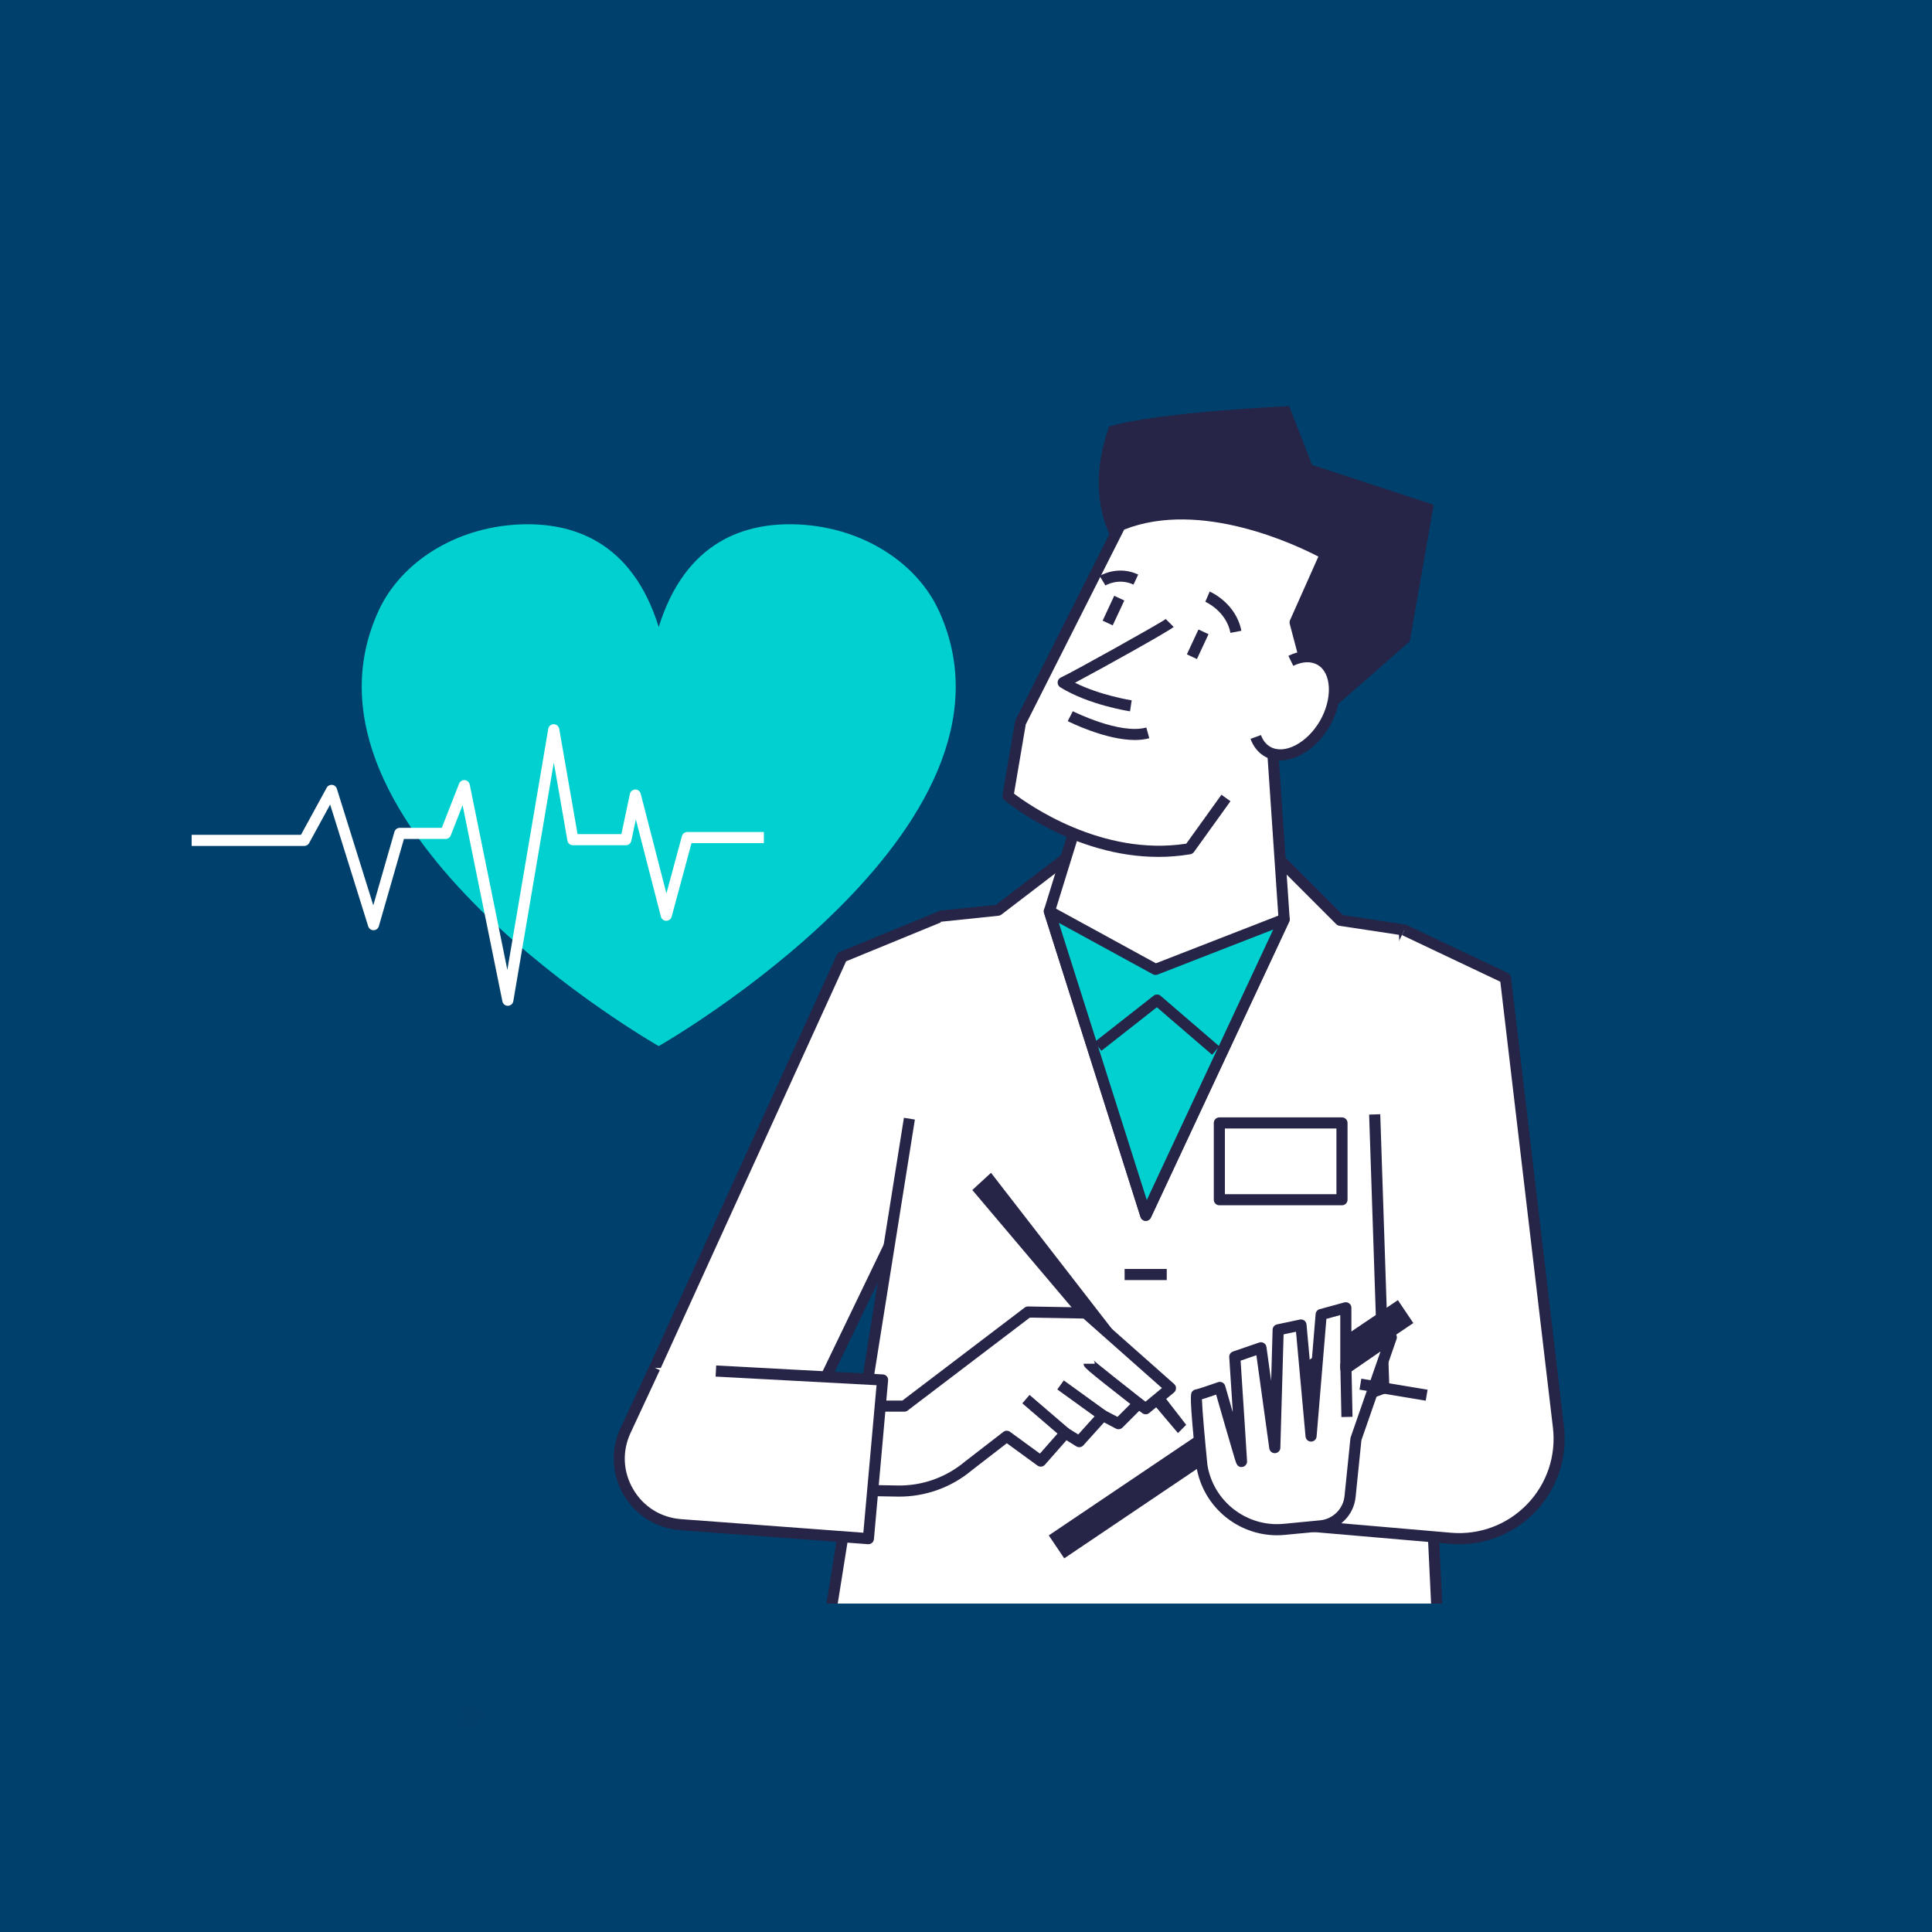 <?xml version="1.0" encoding="UTF-8"?>
<svg xmlns="http://www.w3.org/2000/svg" xmlns:xlink="http://www.w3.org/1999/xlink" width="400" zoomAndPan="magnify" viewBox="0 0 300 300" height="400" preserveAspectRatio="xMidYMid meet" version="1.0">
  <defs>
    <filter x="0%" y="0%" width="100%" height="100%" id="f954782d85">
      <feColorMatrix values="0 0 0 0 1 0 0 0 0 1 0 0 0 0 1 0 0 0 1 0" color-interpolation-filters="sRGB"></feColorMatrix>
    </filter>
    <clipPath id="261d45866e">
      <path d="M 71.09 264.891 L 75.387 264.891 L 75.387 268.496 L 71.09 268.496 Z M 71.09 264.891 " clip-rule="nonzero"></path>
    </clipPath>
    <clipPath id="b4e4d94730">
      <path d="M 75.375 266.176 C 73.5 269.176 71.699 268.648 71.324 267.977 C 70.875 267.375 71.25 265.5 71.852 265.051 C 72.449 264.602 74.852 265.273 74.852 265.273 " clip-rule="nonzero"></path>
    </clipPath>
    <mask id="87b54e743b">
      <g filter="url(#f954782d85)">
        <rect x="-30" width="360" fill="#000000" y="-30" height="360" fill-opacity="0.01"></rect>
      </g>
    </mask>
    <clipPath id="9504046775">
      <path d="M 0.09 0.891 L 4.387 0.891 L 4.387 4.496 L 0.09 4.496 Z M 0.09 0.891 " clip-rule="nonzero"></path>
    </clipPath>
    <clipPath id="e845a1dbe5">
      <path d="M 4.375 2.176 C 2.5 5.176 0.699 4.648 0.324 3.977 C -0.125 3.375 0.25 1.5 0.852 1.051 C 1.449 0.602 3.852 1.273 3.852 1.273 " clip-rule="nonzero"></path>
    </clipPath>
    <clipPath id="cfc8b5bc09">
      <rect x="0" width="5" y="0" height="5"></rect>
    </clipPath>
    <clipPath id="f0932b9c21">
      <path d="M 18.375 23.25 L 264.375 23.25 L 264.375 249 L 18.375 249 Z M 18.375 23.25 " clip-rule="nonzero"></path>
    </clipPath>
    <clipPath id="531280bcaf">
      <path d="M 129 128 L 224 128 L 224 249 L 129 249 Z M 129 128 " clip-rule="nonzero"></path>
    </clipPath>
    <clipPath id="5e27fa1aa7">
      <path d="M 128 173 L 143 173 L 143 249 L 128 249 Z M 128 173 " clip-rule="nonzero"></path>
    </clipPath>
    <clipPath id="0919e7ff56">
      <path d="M 145 127 L 224 127 L 224 249 L 145 249 Z M 145 127 " clip-rule="nonzero"></path>
    </clipPath>
  </defs>
  <rect x="-30" width="360" fill="#ffffff" y="-30" height="360" fill-opacity="1"></rect>
  <rect x="-30" width="360" fill="#00406c" y="-30" height="360" fill-opacity="1"></rect>
  <g clip-path="url(#261d45866e)">
    <g clip-path="url(#b4e4d94730)">
      <g mask="url(#87b54e743b)">
        <g transform="matrix(1, 0, 0, 1, 71, 264)">
          <g clip-path="url(#cfc8b5bc09)">
            <g clip-path="url(#9504046775)">
              <g clip-path="url(#e845a1dbe5)">
                <rect x="-137" width="432" fill="#e7191f" height="432" y="-330" fill-opacity="1"></rect>
              </g>
            </g>
          </g>
        </g>
      </g>
    </g>
  </g>
  <g clip-path="url(#f0932b9c21)">
    <path fill="#00406c" d="M 264.738 146.48 C 264.738 189.312 242.879 227.043 209.699 249.113 L 73.418 249.113 C 40.238 227.047 18.375 189.316 18.375 146.48 C 18.375 78.449 73.523 23.293 141.559 23.293 C 209.59 23.293 264.738 78.449 264.738 146.48 Z M 264.738 146.48 " fill-opacity="1" fill-rule="nonzero"></path>
  </g>
  <path fill="#01d0d0" d="M 145.797 94.855 C 142.355 87.34 133.922 81.926 124.062 81.441 C 115.777 81.035 106.449 83.973 102.285 97.363 C 98.125 83.973 88.797 81.035 80.512 81.441 C 70.648 81.926 62.219 87.34 58.777 94.855 C 43.23 128.797 102.285 162.438 102.285 162.438 C 102.285 162.438 161.344 128.797 145.797 94.855 Z M 145.797 94.855 " fill-opacity="1" fill-rule="nonzero"></path>
  <path fill="#ffffff" d="M 146.223 142.246 L 130.738 148.605 L 98.785 218.727 C 96.914 222.836 99.625 227.566 104.113 228.027 L 120.598 229.723 C 120.598 229.723 137.32 195.039 142.914 183.441 Z M 146.223 142.246 " fill-opacity="1" fill-rule="nonzero"></path>
  <path fill="#272547" d="M 120.598 230.586 C 120.57 230.586 120.539 230.582 120.512 230.578 L 104.027 228.887 C 101.605 228.637 99.527 227.285 98.316 225.176 C 97.105 223.062 96.992 220.586 98 218.371 L 129.953 148.246 C 130.043 148.047 130.207 147.891 130.41 147.805 L 145.895 141.449 L 146.547 143.047 L 131.383 149.273 L 99.57 219.086 C 98.797 220.789 98.883 222.695 99.812 224.316 C 100.742 225.938 102.344 226.977 104.203 227.168 L 120.082 228.801 L 143.855 179.5 L 143.875 179.004 L 145.602 179.074 L 145.574 179.75 C 145.57 179.867 145.539 179.984 145.488 180.09 L 121.375 230.098 C 121.23 230.395 120.926 230.586 120.598 230.586 Z M 120.598 230.586 " fill-opacity="1" fill-rule="nonzero"></path>
  <g clip-path="url(#531280bcaf)">
    <path fill="#ffffff" d="M 218.059 144.414 L 208.105 142.898 L 194.68 129.477 L 172 128.312 L 154.969 141.336 L 146.223 142.246 L 129.191 249.113 L 223.09 249.113 Z M 218.059 144.414 " fill-opacity="1" fill-rule="nonzero"></path>
  </g>
  <g clip-path="url(#5e27fa1aa7)">
    <path fill="#272547" d="M 128.336 248.977 L 140.359 173.57 L 142.062 173.844 L 130.043 249.25 Z M 128.336 248.977 " fill-opacity="1" fill-rule="nonzero"></path>
  </g>
  <g clip-path="url(#0919e7ff56)">
    <path fill="#272547" d="M 222.227 249.152 L 217.23 145.16 L 207.973 143.754 C 207.793 143.727 207.625 143.641 207.492 143.508 L 194.305 130.32 L 172.27 129.191 L 155.492 142.023 C 155.367 142.121 155.215 142.18 155.059 142.195 L 145.941 143.145 L 145.762 141.426 L 154.637 140.504 L 171.473 127.629 C 171.637 127.504 171.84 127.445 172.043 127.453 L 194.723 128.613 C 194.938 128.625 195.141 128.715 195.289 128.863 L 208.516 142.09 L 218.188 143.562 C 218.594 143.625 218.898 143.965 218.918 144.375 L 223.953 249.07 Z M 222.227 249.152 " fill-opacity="1" fill-rule="nonzero"></path>
  </g>
  <path fill="#272547" d="M 173.625 85.273 C 173.625 85.273 167.895 78.309 172.23 66.23 C 179.586 63.984 200.176 63.059 200.176 63.059 L 203.738 72.191 L 222.625 78.383 L 218.91 99.594 L 202.809 113.684 L 188.102 116.316 Z M 173.625 85.273 " fill-opacity="1" fill-rule="nonzero"></path>
  <path fill="#ffffff" d="M 199.402 142.754 L 177.922 188.711 L 162.941 141.512 L 169.211 121.27 L 197.078 108.496 Z M 199.402 142.754 " fill-opacity="1" fill-rule="nonzero"></path>
  <path fill="#272547" d="M 177.922 189.574 C 177.902 189.574 177.883 189.574 177.867 189.574 C 177.512 189.551 177.207 189.312 177.098 188.973 L 162.121 141.773 C 162.066 141.605 162.066 141.426 162.117 141.258 L 168.387 121.012 C 168.461 120.777 168.629 120.586 168.852 120.484 L 196.719 107.715 C 196.977 107.594 197.277 107.609 197.52 107.758 C 197.762 107.902 197.922 108.156 197.941 108.438 L 200.262 142.695 C 200.273 142.84 200.246 142.984 200.184 143.117 L 178.703 189.078 C 178.559 189.383 178.254 189.574 177.922 189.574 Z M 163.848 141.508 L 178.074 186.344 L 198.523 142.59 L 196.301 109.805 L 169.922 121.891 Z M 163.848 141.508 " fill-opacity="1" fill-rule="nonzero"></path>
  <path fill="#01d0d0" d="M 199.402 142.754 L 177.922 188.711 L 162.941 141.512 L 179.43 150.531 Z M 199.402 142.754 " fill-opacity="1" fill-rule="nonzero"></path>
  <path fill="#272547" d="M 177.922 189.574 C 177.902 189.574 177.883 189.574 177.867 189.574 C 177.512 189.551 177.207 189.312 177.098 188.973 L 162.121 141.773 C 162.012 141.438 162.121 141.07 162.395 140.848 C 162.664 140.621 163.047 140.586 163.355 140.754 L 179.492 149.578 L 199.086 141.949 C 199.418 141.82 199.789 141.906 200.031 142.164 C 200.273 142.418 200.332 142.797 200.184 143.117 L 178.703 189.078 C 178.559 189.383 178.254 189.574 177.922 189.574 Z M 164.414 143.301 L 178.074 186.344 L 197.707 144.34 L 179.746 151.332 C 179.508 151.426 179.242 151.41 179.016 151.285 Z M 164.414 143.301 " fill-opacity="1" fill-rule="nonzero"></path>
  <path fill="#272547" d="M 188.215 163.785 L 179.637 156.406 L 171.023 163.168 L 169.957 161.812 L 179.129 154.613 C 179.453 154.355 179.914 154.367 180.227 154.637 L 189.34 162.477 Z M 188.215 163.785 " fill-opacity="1" fill-rule="nonzero"></path>
  <path fill="#ffffff" d="M 233.773 151.867 L 241.996 221.578 C 243.148 231.344 235.039 239.711 225.242 238.863 L 196.285 236.363 L 191.156 224.262 L 214.879 215.543 L 212.871 155.293 L 218.059 144.414 Z M 233.773 151.867 " fill-opacity="1" fill-rule="nonzero"></path>
  <path fill="#272547" d="M 226.594 239.785 C 226.121 239.785 225.645 239.766 225.168 239.723 L 196.211 237.223 C 195.891 237.195 195.613 236.996 195.488 236.699 L 190.363 224.602 C 190.27 224.383 190.273 224.137 190.367 223.922 C 190.461 223.703 190.637 223.535 190.859 223.453 L 213.992 214.945 L 212.598 173.074 L 214.324 173.016 L 215.738 215.512 C 215.75 215.887 215.523 216.223 215.176 216.352 L 192.305 224.762 L 196.875 235.547 L 225.316 238.004 C 229.73 238.383 234.023 236.777 237.105 233.602 C 240.188 230.422 241.656 226.074 241.137 221.68 L 232.969 152.441 L 217.688 145.195 L 218.426 143.637 L 234.141 151.086 C 234.41 151.215 234.594 151.469 234.629 151.766 L 242.852 221.477 C 243.43 226.391 241.789 231.246 238.344 234.801 C 235.234 238.012 231.016 239.785 226.594 239.785 Z M 226.594 239.785 " fill-opacity="1" fill-rule="nonzero"></path>
  <path fill="#272547" d="M 208.383 187.156 L 189.34 187.156 C 188.863 187.156 188.477 186.77 188.477 186.293 L 188.477 174.371 C 188.477 173.895 188.863 173.508 189.34 173.508 L 208.383 173.508 C 208.859 173.508 209.246 173.895 209.246 174.371 L 209.246 186.293 C 209.246 186.77 208.859 187.156 208.383 187.156 Z M 190.203 185.43 L 207.52 185.43 L 207.52 175.234 L 190.203 175.234 Z M 190.203 185.43 " fill-opacity="1" fill-rule="nonzero"></path>
  <path fill="#272547" d="M 174.629 197.043 L 181.172 197.043 L 181.172 198.77 L 174.629 198.77 Z M 174.629 197.043 " fill-opacity="1" fill-rule="nonzero"></path>
  <path fill="#272547" d="M 162.852 238.418 L 217.062 201.883 L 219.461 205.445 L 165.254 241.98 Z M 162.852 238.418 " fill-opacity="1" fill-rule="nonzero"></path>
  <path fill="#ffffff" d="M 216.043 207.66 L 210.547 223.449 L 209.637 232.395 C 209.391 234.801 207.48 236.699 205.074 236.934 L 199.43 237.477 C 193.215 238.078 187.609 233.738 186.629 227.57 C 186.629 227.57 185.527 216.602 185.816 216.602 C 186.105 216.602 189.414 215.438 189.414 215.438 C 189.414 215.438 192.781 227.168 192.781 226.934 C 192.781 226.703 191.738 210.68 191.738 210.68 L 195.801 209.285 L 197.949 224.785 L 198.473 206.496 L 202.016 205.742 L 203.582 222.984 L 205.148 204.117 L 208.98 203.074 L 208.98 212.508 Z M 216.043 207.66 " fill-opacity="1" fill-rule="nonzero"></path>
  <path fill="#272547" d="M 198.289 238.395 C 192.133 238.398 186.762 233.902 185.777 227.707 C 185.773 227.691 185.773 227.676 185.77 227.656 C 184.656 216.59 184.848 216.375 185.164 216.027 C 185.312 215.867 185.52 215.762 185.734 215.742 C 186.059 215.672 187.734 215.113 189.129 214.625 C 189.355 214.547 189.602 214.562 189.812 214.672 C 190.023 214.781 190.18 214.973 190.246 215.199 C 190.605 216.453 191.023 217.898 191.434 219.332 C 191.23 216.137 191.004 212.711 190.875 210.734 C 190.852 210.348 191.09 209.988 191.457 209.863 L 195.523 208.469 C 195.766 208.383 196.035 208.414 196.254 208.551 C 196.473 208.684 196.621 208.91 196.656 209.168 L 197.383 214.41 L 197.609 206.473 C 197.621 206.074 197.902 205.738 198.293 205.652 L 201.836 204.898 C 202.074 204.848 202.328 204.902 202.527 205.047 C 202.727 205.195 202.852 205.418 202.875 205.664 L 203.543 213.027 L 204.289 204.047 C 204.32 203.684 204.57 203.379 204.922 203.285 L 208.754 202.238 C 209.012 202.172 209.293 202.223 209.504 202.387 C 209.719 202.551 209.844 202.805 209.844 203.074 L 209.844 210.867 L 215.555 206.949 C 215.859 206.738 216.27 206.746 216.566 206.973 C 216.863 207.199 216.98 207.59 216.855 207.941 L 211.398 223.641 L 210.496 232.48 C 210.207 235.289 207.961 237.52 205.156 237.793 L 199.512 238.336 C 199.102 238.375 198.695 238.395 198.289 238.395 Z M 187.484 227.461 C 188.402 233.152 193.605 237.172 199.348 236.617 L 204.988 236.074 C 206.98 235.883 208.574 234.297 208.777 232.305 L 209.691 223.363 C 209.695 223.297 209.711 223.23 209.734 223.168 L 214.363 209.859 L 209.469 213.219 C 209.207 213.402 208.863 213.422 208.578 213.27 C 208.297 213.121 208.117 212.828 208.117 212.508 L 208.117 204.203 L 205.961 204.793 L 204.441 223.059 C 204.406 223.504 204.031 223.848 203.586 223.848 C 203.586 223.848 203.582 223.848 203.582 223.848 C 203.137 223.848 202.762 223.508 202.723 223.062 L 201.242 206.789 L 199.316 207.199 L 198.812 224.812 C 198.801 225.258 198.445 225.625 197.996 225.648 C 197.543 225.676 197.156 225.348 197.094 224.906 L 195.09 210.441 L 192.641 211.281 C 192.977 216.398 193.645 226.711 193.645 226.934 C 193.645 227.363 193.328 227.73 192.902 227.793 C 192.164 227.895 191.969 227.262 191.793 226.699 C 191.699 226.383 191.562 225.93 191.402 225.391 C 191.082 224.309 190.664 222.871 190.246 221.434 C 189.695 219.527 189.145 217.625 188.84 216.555 C 187.75 216.93 187.066 217.152 186.633 217.281 C 186.68 218.922 187.133 223.934 187.484 227.461 Z M 185.805 215.738 C 185.789 215.738 185.77 215.738 185.746 215.738 C 185.77 215.738 185.793 215.738 185.816 215.738 C 185.812 215.738 185.809 215.738 185.805 215.738 Z M 185.805 215.738 " fill-opacity="1" fill-rule="nonzero"></path>
  <path fill="#272547" d="M 208.117 211.742 L 209.844 211.703 L 210.02 220.004 L 208.293 220.039 Z M 208.117 211.742 " fill-opacity="1" fill-rule="nonzero"></path>
  <path fill="#272547" d="M 211.105 215.785 L 211.387 214.082 L 221.672 215.797 L 221.387 217.5 Z M 211.105 215.785 " fill-opacity="1" fill-rule="nonzero"></path>
  <path fill="#272547" d="M 150.98 184.785 L 182.914 222.523 L 184.191 221.246 L 153.883 182.113 Z M 150.98 184.785 " fill-opacity="1" fill-rule="nonzero"></path>
  <path fill="#ffffff" d="M 129.191 218.34 L 140.414 218.34 L 159.629 203.73 L 168.574 203.887 L 181.754 215.555 L 177.902 218.75 L 176.816 217.934 L 173.684 221.07 L 171.242 219.793 L 167.586 223.855 L 165.438 222.523 L 161.605 226.875 L 156.324 223.023 L 150.363 227.633 C 147.281 230.215 143.367 231.598 139.348 231.527 L 125.727 231.289 Z M 129.191 218.34 " fill-opacity="1" fill-rule="nonzero"></path>
  <path fill="#272547" d="M 139.641 232.395 C 139.539 232.395 139.438 232.391 139.332 232.391 L 125.711 232.152 C 125.445 232.148 125.195 232.02 125.039 231.809 C 124.879 231.598 124.824 231.32 124.895 231.066 L 128.355 218.117 C 128.457 217.742 128.801 217.477 129.191 217.477 L 140.125 217.477 L 159.105 203.043 C 159.258 202.926 159.445 202.867 159.645 202.867 L 168.59 203.023 C 168.793 203.027 168.992 203.102 169.145 203.238 L 182.324 214.91 C 182.512 215.074 182.621 215.316 182.613 215.57 C 182.609 215.82 182.496 216.059 182.305 216.219 L 178.453 219.414 C 178.145 219.668 177.703 219.68 177.383 219.438 L 176.898 219.074 L 174.293 221.68 C 174.023 221.945 173.617 222.008 173.281 221.836 L 171.438 220.867 L 168.227 224.434 C 167.949 224.746 167.484 224.809 167.129 224.59 L 165.602 223.641 L 162.254 227.445 C 161.961 227.781 161.457 227.836 161.098 227.574 L 156.34 224.105 L 150.891 228.316 C 147.754 230.945 143.762 232.395 139.641 232.395 Z M 126.848 230.445 L 139.363 230.664 C 143.188 230.742 146.887 229.418 149.809 226.973 L 155.797 222.344 C 156.098 222.109 156.52 222.102 156.832 222.328 L 161.477 225.715 L 164.789 221.953 C 165.07 221.637 165.535 221.566 165.895 221.789 L 167.43 222.742 L 170.602 219.215 C 170.867 218.922 171.297 218.848 171.645 219.027 L 173.52 220.012 L 176.207 217.324 C 176.512 217.023 176.992 216.988 177.336 217.246 L 177.875 217.648 L 180.426 215.535 L 168.238 204.742 L 159.91 204.598 L 140.938 219.027 C 140.789 219.145 140.605 219.203 140.414 219.203 L 129.852 219.203 Z M 126.848 230.445 " fill-opacity="1" fill-rule="nonzero"></path>
  <path fill="#272547" d="M 176.285 218.613 C 168.27 212.336 168.27 212.316 168.27 211.762 L 169.996 211.762 C 169.996 211.43 169.809 211.227 169.789 211.207 C 170.18 211.602 174.633 215.129 177.348 217.258 Z M 176.285 218.613 " fill-opacity="1" fill-rule="nonzero"></path>
  <path fill="#272547" d="M 164.176 215.75 L 165.188 214.352 L 171.75 219.094 L 170.738 220.492 Z M 164.176 215.75 " fill-opacity="1" fill-rule="nonzero"></path>
  <path fill="#272547" d="M 158.742 217.91 L 159.867 216.602 L 166 221.867 L 164.875 223.176 Z M 158.742 217.91 " fill-opacity="1" fill-rule="nonzero"></path>
  <path fill="#ffffff" d="M 101.676 212.387 L 137.047 214.277 L 134.84 238.922 L 105.695 236.75 C 98.516 236.215 94.09 228.66 97.133 222.133 Z M 101.676 212.387 " fill-opacity="1" fill-rule="nonzero"></path>
  <path fill="#272547" d="M 134.844 239.785 C 134.82 239.785 134.801 239.785 134.777 239.781 L 105.633 237.609 C 101.977 237.34 98.688 235.289 96.836 232.125 C 94.98 228.965 94.801 225.094 96.348 221.77 L 100.895 212.02 L 102.457 212.75 L 97.914 222.5 C 96.586 225.348 96.734 228.539 98.324 231.254 C 99.914 233.965 102.625 235.656 105.762 235.891 L 134.059 238 L 136.109 215.094 L 111.117 213.754 L 111.211 212.031 L 137.094 213.418 C 137.328 213.43 137.547 213.535 137.699 213.711 C 137.852 213.891 137.93 214.121 137.906 214.355 L 135.703 239 C 135.66 239.449 135.285 239.785 134.844 239.785 Z M 134.844 239.785 " fill-opacity="1" fill-rule="nonzero"></path>
  <path fill="#ffffff" d="M 173.934 81.559 L 158.453 112.211 L 156.516 123.594 C 156.516 123.594 169.445 134.352 184.695 131.797 C 197.453 114.051 197.453 114.051 197.453 114.051 L 202.887 103.387 L 201.105 96.652 L 205.828 86.047 C 205.828 86.047 187.945 75.754 173.934 81.559 Z M 173.934 81.559 " fill-opacity="1" fill-rule="nonzero"></path>
  <path fill="#272547" d="M 179.875 133.059 C 166.707 133.059 156.445 124.656 155.965 124.254 C 155.727 124.059 155.613 123.75 155.664 123.449 L 157.602 112.066 C 157.617 111.984 157.645 111.898 157.68 111.824 L 173.164 81.168 C 173.258 80.984 173.414 80.84 173.602 80.762 C 187.844 74.863 205.512 84.871 206.258 85.301 C 206.641 85.52 206.793 85.996 206.613 86.398 L 202.016 96.727 L 203.719 103.168 C 203.773 103.371 203.75 103.59 203.652 103.781 L 203.109 104.852 L 201.57 104.07 L 201.965 103.289 L 200.27 96.875 C 200.219 96.684 200.238 96.48 200.316 96.301 L 204.715 86.426 C 201.371 84.68 186.449 77.527 174.559 82.238 L 159.281 112.484 L 157.453 123.23 C 159.668 124.918 171.109 133.02 184.203 131.004 L 189.664 123.406 L 191.066 124.41 L 185.395 132.301 C 185.262 132.484 185.062 132.609 184.836 132.648 C 183.148 132.93 181.488 133.059 179.875 133.059 Z M 179.875 133.059 " fill-opacity="1" fill-rule="nonzero"></path>
  <path fill="#272547" d="M 171.215 96.375 L 173.016 92.516 L 174.582 93.246 L 172.781 97.105 Z M 171.215 96.375 " fill-opacity="1" fill-rule="nonzero"></path>
  <path fill="#272547" d="M 184.297 101.605 L 186.098 97.746 L 187.66 98.473 L 185.859 102.336 Z M 184.297 101.605 " fill-opacity="1" fill-rule="nonzero"></path>
  <path fill="#272547" d="M 191.066 98.273 C 190.406 94.875 187.191 93.453 187.16 93.441 L 187.84 91.855 C 188.008 91.926 191.926 93.66 192.758 97.945 Z M 191.066 98.273 " fill-opacity="1" fill-rule="nonzero"></path>
  <path fill="#272547" d="M 171.652 90.91 L 170.754 89.434 C 170.867 89.363 173.586 87.738 176.738 89.215 L 176.008 90.777 C 173.715 89.703 171.734 90.859 171.652 90.91 Z M 171.652 90.91 " fill-opacity="1" fill-rule="nonzero"></path>
  <path fill="#272547" d="M 175.469 110.453 C 175.211 110.414 169.09 109.469 164.637 106.723 C 164.363 106.551 164.207 106.246 164.23 105.926 C 164.25 105.605 164.449 105.324 164.742 105.195 C 166.309 104.504 180.199 96.758 181.074 96.086 C 181.051 96.102 181.035 96.117 181.027 96.129 L 182.246 97.352 C 181.695 97.902 171.051 103.832 166.926 106.016 C 170.906 108 175.672 108.738 175.727 108.746 Z M 175.469 110.453 " fill-opacity="1" fill-rule="nonzero"></path>
  <path fill="#272547" d="M 176.219 114.906 C 171.637 114.906 166.074 112.113 165.801 111.977 L 166.582 110.438 C 166.656 110.473 173.887 114.102 178 112.969 L 178.461 114.633 C 177.762 114.824 177.004 114.906 176.219 114.906 Z M 176.219 114.906 " fill-opacity="1" fill-rule="nonzero"></path>
  <path fill="#ffffff" d="M 205.023 102.488 C 205.34 102.672 205.625 102.895 205.879 103.164 C 206.133 103.434 206.355 103.742 206.543 104.086 C 206.73 104.434 206.879 104.812 206.992 105.223 C 207.105 105.633 207.176 106.066 207.207 106.527 C 207.238 106.984 207.23 107.457 207.18 107.945 C 207.133 108.438 207.043 108.93 206.914 109.434 C 206.785 109.934 206.617 110.43 206.414 110.922 C 206.211 111.418 205.977 111.895 205.707 112.363 C 205.438 112.828 205.141 113.273 204.812 113.695 C 204.488 114.121 204.141 114.512 203.77 114.875 C 203.402 115.234 203.02 115.559 202.621 115.848 C 202.219 116.133 201.816 116.379 201.402 116.582 C 200.988 116.781 200.578 116.938 200.164 117.047 C 199.754 117.156 199.352 117.215 198.957 117.227 C 198.566 117.234 198.188 117.199 197.828 117.109 C 197.465 117.023 197.129 116.891 196.812 116.707 C 196.5 116.527 196.215 116.301 195.957 116.031 C 195.703 115.762 195.48 115.457 195.293 115.109 C 195.105 114.762 194.957 114.387 194.844 113.973 C 194.734 113.562 194.66 113.129 194.629 112.672 C 194.598 112.215 194.609 111.738 194.656 111.25 C 194.707 110.762 194.797 110.266 194.926 109.766 C 195.055 109.266 195.219 108.77 195.422 108.273 C 195.625 107.781 195.859 107.301 196.129 106.836 C 196.398 106.367 196.699 105.922 197.023 105.5 C 197.348 105.078 197.695 104.688 198.066 104.324 C 198.434 103.961 198.82 103.637 199.219 103.352 C 199.617 103.062 200.023 102.816 200.438 102.617 C 200.848 102.414 201.262 102.258 201.672 102.152 C 202.082 102.043 202.484 101.984 202.879 101.973 C 203.273 101.961 203.648 102 204.012 102.086 C 204.371 102.172 204.711 102.309 205.023 102.488 Z M 205.023 102.488 " fill-opacity="1" fill-rule="nonzero"></path>
  <path fill="#272547" d="M 198.793 118.082 C 197.938 118.082 197.117 117.883 196.383 117.457 C 195.379 116.879 194.617 115.934 194.18 114.73 L 195.801 114.141 C 196.102 114.969 196.59 115.582 197.246 115.961 C 199.438 117.227 202.969 115.383 204.961 111.934 C 206.949 108.484 206.781 104.5 204.594 103.238 C 203.57 102.648 202.23 102.703 200.82 103.391 L 200.062 101.84 C 202.008 100.891 203.922 100.855 205.457 101.742 C 208.508 103.504 208.957 108.465 206.453 112.797 C 204.555 116.086 201.492 118.082 198.793 118.082 Z M 198.793 118.082 " fill-opacity="1" fill-rule="nonzero"></path>
  <path fill="#ffffff" d="M 78.855 156.18 C 78.445 156.18 78.094 155.891 78.012 155.488 L 71.832 125.035 L 69.992 129.723 C 69.863 130.055 69.543 130.273 69.188 130.273 L 62.723 130.273 L 58.828 143.82 C 58.723 144.188 58.391 144.441 58.012 144.445 C 58.008 144.445 58.004 144.445 58 144.445 C 57.625 144.445 57.289 144.203 57.176 143.84 L 51.266 124.93 L 48.004 130.906 C 47.852 131.184 47.562 131.359 47.246 131.359 L 29.762 131.359 L 29.762 129.633 L 46.734 129.633 L 50.727 122.316 C 50.891 122.012 51.227 121.84 51.566 121.871 C 51.914 121.902 52.203 122.141 52.305 122.469 L 57.965 140.578 L 61.246 129.172 C 61.352 128.801 61.688 128.547 62.074 128.547 L 68.602 128.547 L 71.289 121.68 C 71.43 121.324 71.785 121.098 72.168 121.137 C 72.551 121.168 72.863 121.449 72.941 121.824 L 78.781 150.602 L 85.133 113.176 C 85.203 112.762 85.562 112.457 85.98 112.457 C 85.984 112.457 85.984 112.457 85.984 112.457 C 86.402 112.457 86.762 112.758 86.836 113.172 L 89.684 129.523 L 96.488 129.523 L 97.809 123.281 C 97.891 122.891 98.234 122.605 98.633 122.598 C 99.043 122.578 99.387 122.855 99.488 123.246 L 103.48 138.734 L 105.887 129.836 C 105.988 129.457 106.328 129.195 106.719 129.195 L 118.613 129.195 L 118.613 130.922 L 107.379 130.922 L 104.293 142.344 C 104.191 142.719 103.848 142.98 103.461 142.98 C 103.457 142.98 103.457 142.98 103.453 142.98 C 103.062 142.977 102.723 142.711 102.625 142.332 L 98.734 127.238 L 98.031 130.566 C 97.945 130.965 97.594 131.25 97.188 131.25 L 88.957 131.25 C 88.539 131.25 88.18 130.945 88.109 130.535 L 85.996 118.41 L 79.707 155.461 C 79.637 155.871 79.285 156.172 78.871 156.18 C 78.863 156.18 78.859 156.18 78.855 156.18 Z M 78.855 156.18 " fill-opacity="1" fill-rule="nonzero"></path>
</svg>
